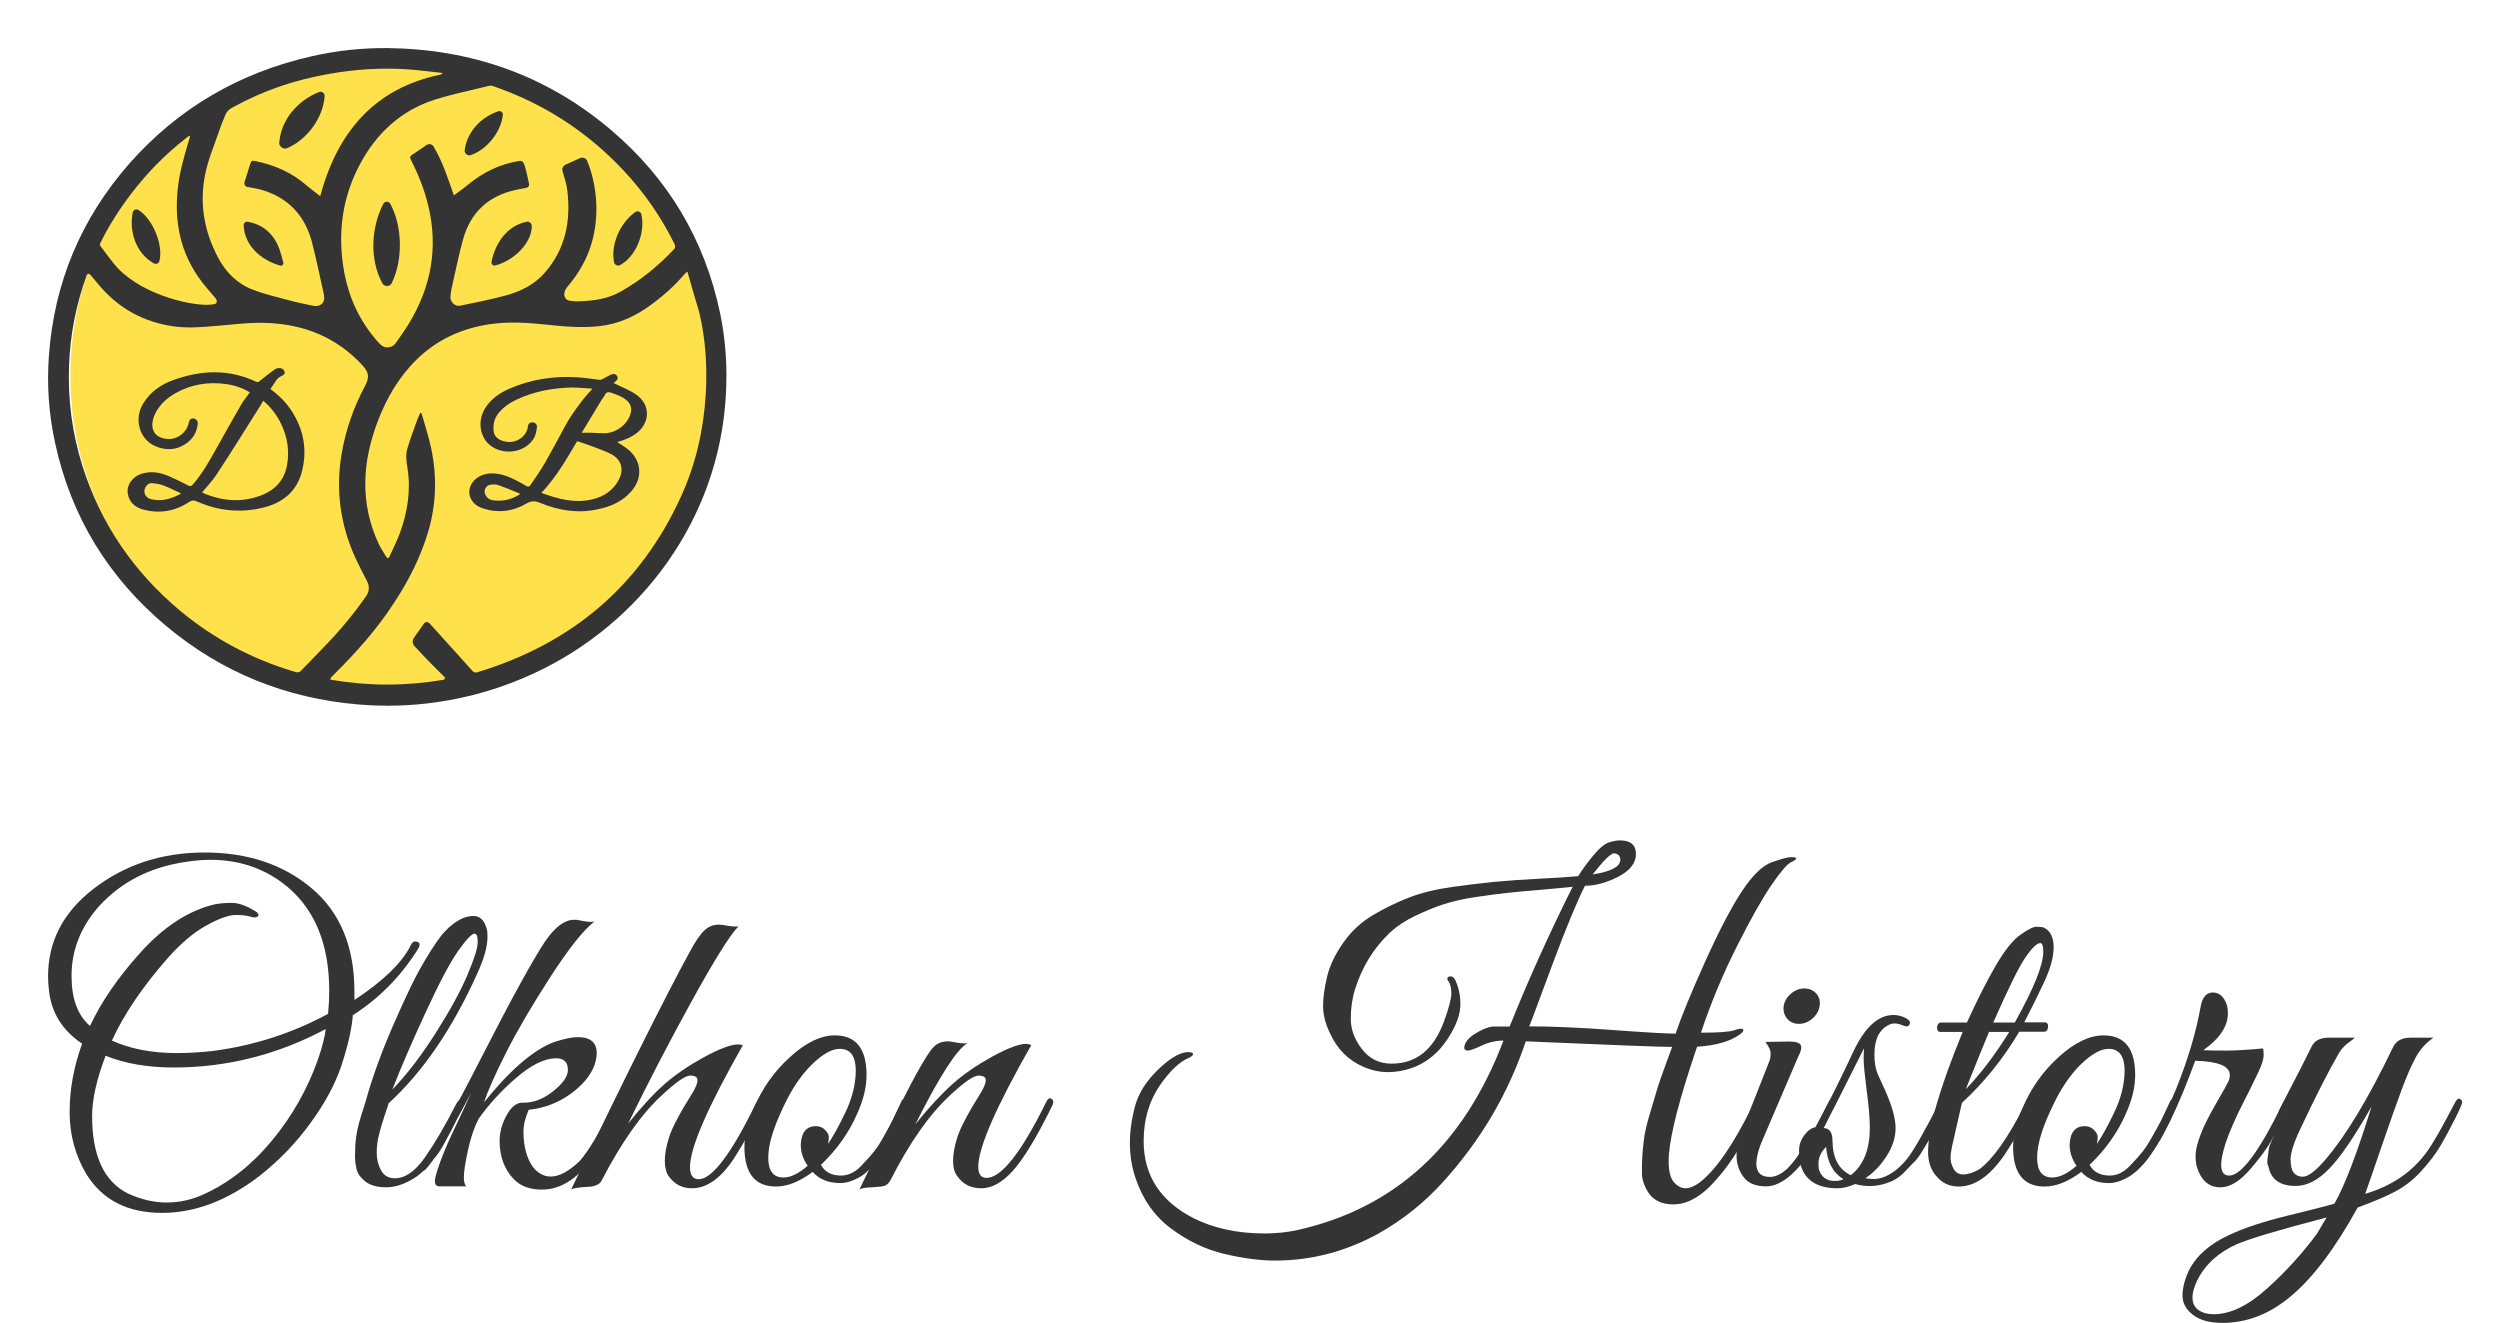 <?xml version="1.0" encoding="UTF-8"?> <svg xmlns="http://www.w3.org/2000/svg" width="1300" height="688" viewBox="0 0 1300 688" fill="none"><path d="M202.112 360.805C293.515 360.805 367.612 286.708 367.612 195.305C367.612 103.902 293.515 29.805 202.112 29.805C110.709 29.805 36.612 103.902 36.612 195.305C36.612 286.708 110.709 360.805 202.112 360.805Z" fill="#FEE14B"></path><path d="M201.513 25.005C245.113 25.505 284.113 39.105 317.513 67.405C347.413 92.705 366.513 124.705 374.513 163.105C377.413 177.205 378.313 191.505 377.413 206.005C373.713 270.005 333.313 324.405 277.513 350.205C261.513 357.605 244.812 362.605 227.312 365.105C213.613 367.105 199.913 367.505 186.213 366.305C148.713 363.105 115.312 349.705 86.412 325.505C56.513 300.505 37.013 268.805 28.712 230.605C25.413 215.605 24.312 200.505 25.413 185.205C28.113 147.105 42.112 113.705 67.312 85.005C92.713 56.205 124.513 37.805 161.913 29.305C174.913 26.305 188.113 24.905 201.513 25.005ZM357.613 141.805C357.413 141.005 357.113 141.405 356.513 142.005C356.113 142.405 355.513 143.105 355.113 143.505C350.013 149.305 345.012 153.705 338.812 158.305C330.712 164.305 321.813 168.505 311.613 169.605C302.413 170.605 293.313 169.805 284.213 168.805C274.313 167.805 264.413 167.105 254.513 168.605C240.013 170.805 227.213 176.605 216.713 186.905C207.413 196.005 201.013 207.005 196.413 219.105C188.313 240.405 187.113 261.705 196.913 282.805C198.113 285.305 199.413 287.105 200.812 289.505C201.312 290.405 202.113 290.505 202.613 289.205C204.513 285.005 206.313 281.605 207.913 277.305C211.913 266.405 213.713 255.105 211.913 243.505C211.313 240.005 210.813 236.405 211.913 233.005C213.413 228.005 215.213 223.105 217.013 218.205C217.413 217.005 217.913 216.205 218.413 215.005C218.613 214.505 219.013 214.605 219.213 215.005C220.413 219.105 221.613 222.905 222.713 227.005C227.213 243.205 227.513 259.405 222.913 275.605C219.013 289.105 212.713 301.605 205.013 313.305C195.813 327.505 185.413 339.005 173.513 350.905C173.313 351.105 172.813 351.605 172.513 351.905C171.413 352.905 171.712 353.405 172.312 353.505C191.712 356.805 210.913 356.805 230.613 353.505C231.313 353.405 231.613 352.505 231.113 352.005C228.213 349.105 225.413 346.405 222.713 343.605C220.313 341.105 217.913 338.505 215.513 336.005C214.413 334.805 214.313 333.105 215.213 331.705L220.413 324.305C221.113 323.305 222.512 323.205 223.312 324.105C230.713 332.305 238.213 340.505 245.613 348.805C246.513 349.805 247.213 349.905 248.413 349.505C297.213 334.705 333.013 304.705 354.213 258.005C361.913 241.105 365.913 223.205 367.013 204.705C367.813 190.505 366.913 176.305 363.613 162.405C361.613 155.605 359.513 148.705 357.613 141.805ZM46.812 142.705C46.312 142.105 45.312 142.305 45.112 143.005C39.612 158.205 36.513 173.805 35.913 189.905C35.212 207.805 37.513 225.305 42.913 242.405C52.413 272.505 69.612 297.505 93.812 317.705C111.513 332.405 131.513 342.905 153.513 349.405C154.913 349.805 155.713 349.705 156.713 348.605C160.513 344.605 164.313 340.705 168.213 336.705C176.313 328.405 183.713 319.605 190.312 310.105C192.212 307.505 192.213 304.805 190.713 301.905C188.613 297.905 186.613 293.905 184.713 289.905C176.913 272.705 174.513 254.805 177.613 236.205C179.713 223.605 183.913 211.705 189.913 200.505C192.213 196.105 191.813 193.705 188.513 190.005C175.013 175.305 157.813 168.505 138.213 167.905C129.113 167.605 120.012 168.905 110.912 169.605C103.812 170.205 96.713 170.705 89.612 169.605C75.112 167.405 62.812 160.905 53.013 150.005C50.913 147.605 48.913 145.205 46.812 142.705ZM301.613 82.205C303.013 81.605 304.712 82.205 305.312 83.605C310.613 96.505 311.813 112.705 307.513 126.905C305.013 135.105 300.812 142.305 295.312 148.805C293.513 150.905 292.612 153.405 294.312 155.405C295.012 156.205 295.613 156.305 297.113 156.505C298.413 156.705 300.013 156.705 301.113 156.705C309.713 156.305 316.012 155.405 322.812 151.605C333.113 145.805 342.113 138.405 350.213 129.905C351.213 128.905 351.313 128.105 350.713 126.805C343.713 112.705 334.813 99.805 323.913 88.305C305.013 68.205 282.513 53.805 256.513 44.805C255.913 44.605 255.313 44.305 253.613 44.805C244.013 47.205 235.212 48.905 225.812 51.905C208.212 57.605 195.513 69.605 187.013 85.705C178.413 101.905 175.812 119.305 178.312 137.405C180.112 150.605 184.813 162.805 192.913 173.405C194.513 175.505 196.113 177.505 198.013 179.305C200.213 181.405 203.913 181.005 205.713 178.505C208.013 175.205 210.313 172.005 212.413 168.605C224.113 149.505 228.013 129.005 222.713 107.005C220.713 98.705 217.613 90.805 213.713 83.205C213.013 81.805 213.213 81.205 214.413 80.405C216.713 79.005 218.913 77.305 221.213 75.805C221.513 75.605 221.713 75.405 222.013 75.305C223.213 74.605 224.713 75.005 225.413 76.105C230.213 84.105 232.913 92.805 236.013 101.605C238.513 99.705 241.013 98.005 243.312 96.105C251.113 89.605 259.913 85.305 270.013 83.705C271.813 83.405 272.513 84.405 273.513 88.605C274.213 91.505 274.213 91.405 274.913 94.705C275.013 95.005 275.013 95.405 275.113 95.805C275.313 96.605 274.713 97.405 273.913 97.605C272.013 98.005 270.313 98.305 268.413 98.705C253.913 101.805 244.613 110.505 240.713 124.705C238.713 131.905 237.313 139.205 235.613 146.405C235.013 149.005 234.413 151.605 234.213 154.305C234.013 156.905 236.713 159.505 239.113 159.005C247.213 157.305 255.513 155.705 263.513 153.505C271.013 151.405 277.913 147.905 283.113 142.005C294.013 129.705 296.913 115.005 295.013 99.105C294.613 95.705 293.513 92.305 292.513 89.005C292.113 87.605 292.813 86.205 294.113 85.605C296.613 84.505 299.113 83.405 301.613 82.205ZM229.013 38.805C230.213 38.405 230.513 38.005 229.013 37.805C223.113 37.205 217.213 36.405 211.312 36.005C198.012 35.205 184.913 36.005 171.812 38.305C153.312 41.505 137.213 46.905 120.713 56.005C117.713 57.605 117.213 59.705 116.713 60.905C115.213 64.505 114.612 66.005 113.412 69.605C111.012 76.605 108.113 83.405 106.713 90.605C103.613 105.705 106.113 120.105 113.313 133.805C117.413 141.605 123.312 147.505 131.412 150.605C137.612 153.005 144.113 154.505 150.513 156.205C154.413 157.305 158.312 158.005 162.312 158.905C166.713 159.905 169.313 157.405 168.413 153.105C166.413 144.005 164.513 134.905 162.213 125.905C158.613 112.205 150.012 102.905 136.312 98.805C133.812 98.105 131.313 97.705 128.613 97.205C127.513 97.005 126.813 95.805 127.113 94.805C128.113 91.605 129.013 88.905 130.013 85.605C130.613 83.605 131.113 83.405 132.513 83.705C142.513 85.705 151.613 89.605 159.413 96.405C161.613 98.305 164.013 100.005 166.513 102.005C175.413 68.905 194.513 46.005 229.013 38.805ZM110.613 158.305C112.213 158.105 112.513 157.705 112.713 157.005C112.813 156.705 112.713 156.305 112.613 156.005C112.413 155.505 111.913 154.805 111.513 154.405C110.113 152.805 108.712 151.205 107.412 149.605C95.013 135.105 90.513 118.205 92.312 99.405C93.112 90.605 95.213 83.205 97.713 74.705C98.013 73.705 98.412 72.705 98.713 71.305C99.213 69.505 96.713 71.905 96.412 72.105C85.312 80.805 76.612 89.805 68.013 101.005C62.013 108.905 56.712 117.205 52.312 126.105C52.013 126.605 51.612 127.405 52.513 128.305C55.513 132.205 58.013 135.905 61.312 139.505C75.013 153.905 101.513 159.705 110.613 158.305Z" fill="#343434"></path><path d="M320.912 229.905C322.812 231.105 324.612 232.105 326.212 233.405C333.512 239.005 334.512 248.205 328.512 255.205C323.912 260.705 317.712 263.405 310.912 264.805C300.612 267.105 290.612 265.505 280.912 261.505C278.312 260.405 276.412 260.305 273.812 261.805C266.512 266.105 258.512 267.005 250.412 264.105C243.212 261.505 241.612 253.205 248.212 248.405C249.812 247.205 251.812 246.605 253.712 246.305C258.712 245.705 263.212 247.205 267.612 249.405C269.612 250.405 271.612 251.405 273.412 252.605C274.512 253.305 275.312 253.105 275.912 252.105C278.512 248.205 281.312 244.405 283.612 240.305C287.212 234.005 290.612 227.505 294.112 221.105C296.812 216.105 302.212 208.605 306.012 204.405C306.612 203.805 307.212 203.105 308.112 202.105C304.312 201.905 300.912 201.505 297.612 201.505C287.712 201.705 278.112 203.405 269.012 207.605C265.312 209.305 262.012 211.505 259.312 214.705C257.012 217.505 256.312 220.805 256.712 224.305C257.012 227.005 259.212 228.905 262.712 229.605C269.012 230.905 274.012 226.405 274.512 221.805C274.612 220.405 275.512 219.605 276.912 219.605C278.212 219.605 279.412 220.705 279.212 222.205C278.912 224.305 278.512 226.705 277.312 228.405C272.212 236.005 260.312 237.005 253.812 230.605C249.112 225.905 248.512 217.905 252.512 211.905C255.512 207.305 259.912 204.305 264.912 202.105C276.212 197.205 288.112 195.405 300.312 196.205C304.112 196.405 308.012 197.105 311.812 197.505C312.312 197.605 313.012 197.305 313.512 197.005C314.912 196.305 316.112 195.505 317.512 194.905C318.712 194.405 320.112 194.105 320.912 195.605C321.712 197.105 320.612 197.905 319.612 198.705C319.512 198.805 319.412 198.905 319.112 199.205C319.612 199.405 320.012 199.605 320.412 199.805C323.912 201.605 327.612 202.905 330.812 205.205C338.212 210.305 338.212 219.505 331.212 225.105C328.312 227.405 324.812 228.805 320.912 229.905ZM281.512 256.305C290.312 259.505 299.012 261.905 308.212 259.605C314.112 258.205 318.912 255.005 321.812 249.405C324.612 244.005 323.112 238.905 317.712 236.105C314.912 234.605 311.812 233.605 308.812 232.405C306.012 231.305 303.112 230.405 300.112 229.405C294.712 238.505 289.312 248.105 281.512 256.305ZM302.512 225.005C304.212 225.005 305.812 225.005 307.312 225.005C309.612 225.105 311.912 225.305 314.312 225.305C320.512 225.205 326.412 220.605 327.912 215.005C328.612 212.605 328.112 210.405 326.312 208.605C324.012 206.305 321.012 205.405 318.112 204.305C316.512 203.705 315.312 203.705 314.512 205.405C314.112 206.305 313.412 207.005 312.912 207.805C309.412 213.505 306.012 219.205 302.512 225.005ZM270.212 257.105C270.212 256.905 270.212 256.805 270.212 256.605C266.512 255.105 262.712 253.505 258.912 252.205C257.812 251.805 256.412 251.905 255.212 252.005C252.512 252.405 251.212 255.105 252.512 257.505C253.312 259.005 254.512 259.805 256.112 260.105C261.212 260.905 265.912 259.805 270.212 257.105Z" fill="#343434"></path><path d="M140.613 202.305C145.413 205.805 149.313 209.805 152.213 214.605C158.013 224.005 159.713 234.105 157.113 244.705C154.613 255.205 147.413 261.305 137.113 263.905C125.213 266.905 113.513 265.705 102.313 260.705C100.713 260.005 99.713 260.105 98.213 261.105C90.912 265.905 83.013 267.205 74.612 265.005C70.412 263.905 67.312 261.405 66.513 257.005C65.612 252.505 68.612 248.005 73.513 246.405C78.412 244.805 83.213 245.605 87.812 247.605C91.213 249.105 94.513 250.705 97.812 252.405C98.812 252.905 99.412 252.905 100.212 252.005C105.412 246.105 109.112 239.305 112.912 232.505C117.112 224.905 121.412 217.405 125.712 209.905C126.912 207.905 128.512 206.105 129.912 204.005C126.012 201.705 121.913 200.305 117.513 199.705C108.013 198.405 99.112 199.905 90.812 204.705C86.013 207.505 82.213 211.305 80.112 216.405C79.513 218.005 79.112 219.805 79.213 221.505C79.513 225.805 82.713 228.105 87.713 228.305C92.513 228.405 97.213 224.705 98.112 219.905C98.412 218.505 99.013 217.505 100.513 217.605C102.013 217.705 103.013 218.905 102.813 220.605C102.113 226.305 98.912 230.005 93.812 232.305C87.713 235.105 79.513 232.905 75.612 228.205C71.412 223.205 70.812 215.905 74.412 209.905C78.112 203.805 83.713 199.905 90.213 197.605C104.612 192.405 119.013 191.805 133.213 198.505C134.113 198.905 134.513 198.605 135.213 198.005C137.713 195.905 140.313 193.905 143.013 192.005C143.813 191.405 145.213 191.305 146.213 191.505C146.913 191.605 147.813 192.605 148.013 193.305C148.313 194.405 147.512 195.005 146.412 195.505C145.412 195.905 144.512 196.705 143.812 197.505C142.912 198.905 141.813 200.505 140.613 202.305ZM105.113 256.005C105.213 256.105 105.512 256.305 105.712 256.405C115.812 260.705 126.012 261.505 136.312 257.405C143.212 254.605 147.813 249.605 149.213 242.105C150.613 234.705 149.512 227.505 146.312 220.705C144.112 216.005 141.012 211.905 136.912 208.405C136.112 209.705 135.413 210.805 134.713 212.005C127.413 223.605 120.212 235.205 112.712 246.605C110.612 249.905 107.713 252.805 105.113 256.005ZM94.112 256.705C93.713 256.405 93.513 256.305 93.412 256.205C90.612 254.905 87.812 253.505 84.912 252.405C83.013 251.705 80.912 251.405 78.812 251.205C78.013 251.105 76.912 251.705 76.312 252.405C73.912 255.105 75.112 258.805 78.713 259.605C84.112 260.905 89.112 259.405 94.112 256.705Z" fill="#343434"></path><path d="M198.812 147.305C192.112 134.805 192.912 118.505 199.312 106.005C200.012 104.605 202.112 104.505 202.912 105.905C209.312 117.505 209.612 135.205 203.712 147.205C202.812 149.205 199.912 149.205 198.812 147.305Z" fill="#343434"></path><path d="M333.513 111.505C335.713 121.205 330.613 133.405 322.513 137.805C321.213 138.505 319.613 137.805 319.313 136.405C317.513 127.405 322.213 116.105 330.313 110.305C331.613 109.405 333.213 110.105 333.513 111.505Z" fill="#343434"></path><path d="M255.613 136.105C257.413 127.005 263.213 117.505 273.813 115.305C275.113 115.005 276.413 116.005 276.513 117.405C276.713 125.605 268.213 135.105 257.713 138.005C256.513 138.405 255.313 137.305 255.613 136.105Z" fill="#343434"></path><path d="M145.712 138.105C135.412 135.205 127.112 127.505 126.712 117.205C126.612 116.005 127.712 115.105 128.912 115.305C134.212 116.305 138.712 118.805 142.012 123.305C144.912 127.205 146.112 131.705 147.312 136.505C147.612 137.505 146.712 138.405 145.712 138.105Z" fill="#343434"></path><path d="M79.912 136.905C70.412 131.505 67.112 120.005 69.012 110.505C69.312 109.105 70.812 108.505 72.012 109.205C79.412 113.805 85.012 127.405 82.912 135.705C82.612 137.005 81.112 137.605 79.912 136.905Z" fill="#343434"></path><path d="M241.613 78.205C242.813 68.605 250.113 60.805 259.313 57.805C260.313 57.505 261.613 58.505 261.513 59.605C260.513 68.705 253.313 77.705 244.713 80.705C243.213 81.205 241.513 79.805 241.613 78.205Z" fill="#343434"></path><path d="M145.212 74.205C146.112 62.205 154.812 52.205 166.012 47.805C167.312 47.305 168.912 48.505 168.812 49.905C168.112 61.205 159.612 72.805 149.112 77.105C147.312 77.805 145.012 76.105 145.212 74.205Z" fill="#343434"></path><path d="M134.8 611.6C118.2 624.3 101.4 630.7 84.3 630.7C66.3 630.7 53.3 624 45 610.7C39.2 601 36.2 590.2 36.2 578.3C36.2 566.4 38.4 554.6 42.7 542.7C32.2 535.7 26.5 526.2 25.4 514.4C25.1 512.2 25 509.9 25 507.7C25 489.7 32.7 474.7 48.1 462.6C64.6 449.7 84 443.3 106.4 443.3C128.8 443.3 147.4 449.5 162.2 462C176.9 474.5 184.3 492.3 184.3 515.5C184.3 517 184.3 518.5 184.3 520C199.3 510.1 209 500.7 213.5 491.7C214.2 490.1 215.2 489.3 216.4 489.6C217.6 489.8 218.2 490.3 218.2 491.1C218.2 491.9 217.8 492.9 216.9 494.2C208.1 508.1 196.9 519.3 183.5 527.9C182.9 534.9 181 543.4 177.8 553.3C174.6 563.2 169.2 573.4 161.5 583.9C153.9 594.4 145 603.6 134.8 611.6ZM171.2 515.3C171.2 490 163.1 471.3 147 459.2C136.2 451.1 123.7 447.1 109.3 447.1C105.1 447.1 100.8 447.5 96.5 448.2C78.2 450.9 63.4 458.4 51.8 470.9C42.1 481.7 37.2 493.9 37.2 507.5C37.2 519.3 40.4 528 46.8 533.5C52.6 521.1 61.2 508.5 72.6 495.8C85 481.9 98.1 473.4 111.9 470.2C114.1 469.8 117 469.5 120.5 469.5C124 469.5 128.1 470.9 132.7 473.8C133.7 474.4 134.3 475 134.4 475.6C134.5 476.2 134.1 476.6 133.4 476.9C132.6 477.2 131.5 477.1 130 476.6C128.5 476.1 126 475.8 122.5 475.8C119 475.8 113.9 477.6 107.4 481.2C100.8 484.8 94.2 490.4 87.4 498C74.1 513.1 64.4 527.5 58.2 541.1C67.6 545.4 78.9 547.6 92.1 547.6C97.9 547.6 104.1 547.2 110.7 546.5C132.1 543.7 152.1 537.2 170.6 527.2C171 523.2 171.2 519.2 171.2 515.3ZM169.4 535.1C144.4 548.4 118.1 555.1 90.4 555.1C76.9 555.1 65.1 553.1 54.9 549C50.3 561.1 47.9 571.6 47.9 580.4C47.9 601 54.1 614.4 66.5 620.6C73.2 623.7 79.9 625.3 86.6 625.3C93.3 625.3 99.7 623.9 106 621C119.2 615 131 605.7 141.5 593C152 580.3 159.9 566.3 165.3 551C167.4 545 168.8 539.7 169.4 535.1Z" fill="#343434"></path><path d="M200.1 579.8C198.9 583.3 197.9 586.7 197.1 589.9C196.3 593.1 195.9 596.3 195.9 599.5C195.9 602.7 196.6 605.7 198.1 608.5C199.6 611.3 202 612.7 205.3 612.7C210.7 612.7 215.9 609.1 221 601.8C226.1 594.5 231.5 585.3 237.2 574.1C238.4 572 239.5 571.2 240.6 571.6C241.3 572.2 241.5 573 241 574C240.6 575 239.6 577.1 238.2 580.3C236.8 583.5 235.7 585.8 235.1 587C234.4 588.3 233.2 590.5 231.5 593.7C229.8 596.9 228.3 599.3 227 600.9C225.7 602.5 224 604.5 221.8 607C219.6 609.5 217.6 611.3 215.6 612.5C210.4 615.8 205.4 617.4 200.8 617.4C196.2 617.4 192.6 616.4 190 614.4C187.5 612.4 185.9 610.2 185.4 607.9C184.9 605.6 184.6 603.5 184.6 601.7C184.6 599.9 184.7 597.6 184.8 594.7C185.2 589.9 186.2 585.3 187.6 580.8C189 576.3 189.8 573.8 190 573.2C193.4 560.8 198.3 547.2 204.7 532.6C211.1 517.9 216.4 506.9 220.9 499.5C225.3 492.1 228.8 487 231.3 484.4C236.4 479 241.4 476.3 246.3 476.3C249.7 476.3 252.1 478.8 253.3 483.7C253.4 484.6 253.5 485.7 253.5 487.1C253.5 492.2 251.7 498.6 248.1 506.4C235.2 535 219.9 557.4 202.1 573.7C202 574.2 201.3 576.3 200.1 579.8ZM226.6 537.1C234.1 525.3 239.6 515.2 243.1 506.9C246.6 498.6 248.4 493 248.4 490C248.4 487 247.9 485.5 246.8 485.5C245.3 485.5 242.5 488.5 238.3 494.4C234.1 500.3 228.5 510.9 221.4 526.3C214.3 541.6 208.5 555.1 204 566.6C211.6 558.7 219.1 548.9 226.6 537.1Z" fill="#343434"></path><path d="M295.3 556.4C295.3 552.4 293.3 550.3 289.2 550.3C283.2 550.3 276.3 553.7 268.4 560.5C260.5 567.3 254 574.5 248.8 581.9C246.6 586.2 244.7 591.7 243.3 598.3C241.9 604.9 241.2 609.4 241.2 612C241.2 614.5 241.6 616.2 242.5 616.9H228.4C226.2 616.9 225.6 614.9 226.7 611C227.8 607 229.4 602.7 231.3 598.1C233.2 593.5 235.7 588.1 238.6 582.1C241.5 576 243.6 571.4 245 568.3C232.7 591.5 224.8 604.8 221.2 608.2C219.7 609.5 219 609.1 219 606.9C219 606.5 219.2 605.9 219.4 605.3C224.6 598.4 235.1 579.7 250.7 549.2C266.3 518.7 277.3 498.7 283.6 489.3C288.7 482 293.6 478.3 298.4 478.3H298.6H299.7C299.8 478.3 301.2 478.5 303.6 479C306.1 479.4 307.9 479.5 309.1 479.2C303.6 483.4 295.9 493 286.2 508C276.5 523 268.8 536.2 263.1 547.5C257.4 558.8 253.6 567.4 251.7 573.2C265.3 556.3 277.5 545.8 288.3 541.8C293.4 540.2 297.4 539.3 300.4 539.3C307 539.3 310.3 542.1 310.3 547.6C310.3 549.4 309.9 551.4 309.2 553.7C307.1 559.4 302.8 564.5 296.3 569.1C289.8 573.7 282.6 576.3 274.9 577.1C273.1 581.3 272.2 585.1 272.2 588.7C272.2 592.2 272.6 595.4 273.3 598.2C275.1 605.4 278.5 609.8 283.4 611.4C284.4 611.7 285.5 611.8 286.5 611.8C290.7 611.8 295.6 609.2 301.3 603.9C305.9 598.8 312 588.6 319.5 573.2C320.5 571.3 321.4 570.6 322 571.3C322.6 572 322.9 572.6 322.9 573.2C322.9 573.8 321.8 576.7 319.5 582C317.3 587.2 314.1 593 310.1 599.3C301.6 612.2 292.1 618.6 281.8 618.6C275.5 618.6 270.7 616.8 267.2 613.2C262.3 608.1 259.8 601.5 259.8 593.2C259.8 589 260.9 584.7 263.2 580.4C265.4 576.1 268.1 573.7 271.1 573.4C271.5 573.4 272 573.4 272.4 573.4C277.6 573.4 282.8 571.4 287.8 567.3C292.8 563.3 295.3 559.7 295.3 556.4Z" fill="#343434"></path><path d="M358.8 606.9C358.8 611.1 360.3 613.2 363.3 613.2C370.3 613.2 380.3 600 393.1 573.7C394.1 571.6 395.1 570.8 395.9 571.2C396.7 571.6 397.1 572.2 397.1 573C397.1 573.8 396.2 575.9 394.5 579.4C392.8 582.9 391.1 586.3 389.3 589.5C387.6 592.7 385.1 596.9 381.8 602.2C374.9 612.7 367.6 617.9 359.8 617.9C354.7 617.9 350.7 615.8 347.7 611.6C346.4 609.7 345.7 607 345.7 603.6C345.7 600.2 346.4 596.2 347.9 591.4C349.4 586.6 353.5 578.8 360.2 568.1C361.8 565.4 362.7 563.3 362.7 561.7C362.7 560.1 361.4 559.3 358.9 559.3C356.4 559.3 351.5 562.7 344.3 569.4C333.5 579.3 323.1 594.1 312.9 613.8C311.9 616 309.1 617.2 304.6 617.2C300.6 617.5 298 617.9 297 618.5C325.4 559.4 346 518.2 358.7 494.9C361.5 489.7 364 486 366.2 483.9C368.4 481.8 370.9 480.8 373.9 480.8C374.6 480.8 376.2 481 378.6 481.4C381 481.8 382.8 481.9 384 481.7C379.5 486.3 371.5 499.2 359.9 520.2C348.3 541.2 337.2 562.6 326.6 584.3C333.6 575.5 340 568.6 345.6 563.7C351.2 558.8 358.1 554.1 366.1 549.7C374.2 545.3 380.1 543.1 383.8 543.1C384.7 543.1 385.5 543.3 386.3 543.5C368 575.7 358.8 596.8 358.8 606.9Z" fill="#343434"></path><path d="M434.2 538.4C445.1 538.4 450.6 545.3 450.6 559C450.6 565.3 449 572 445.7 579.2C441.5 588.9 435.2 597.8 426.9 605.7C428.8 609.4 432.4 611.3 437.4 611.3C441.4 611.3 445.3 609.3 448.8 605.2C453.3 600.6 456.5 596.5 458.4 593C460.3 589.5 461.8 586.9 462.7 585.3C463.6 583.7 464.8 581.3 466.2 578.2C467.6 575.1 468.5 573.3 468.8 572.6C469.1 571.9 469.6 571.6 470.4 571.6C471.9 571.5 472.6 572 472.6 573.2C472.6 573.6 472.4 574.2 472.2 574.8L470.9 577.9C470 580 469.3 581.5 468.9 582.4C468.5 583.3 467.7 584.9 466.5 587.2C465.4 589.5 464.4 591.4 463.6 592.7C462.8 594 461.7 595.8 460.2 598.1C458.8 600.3 457.5 602.1 456.4 603.5C455.3 604.8 453.9 606.3 452.2 608C450.6 609.6 449 610.9 447.5 611.8C443.8 614 440.2 615.2 437 615.2C430.9 615.2 426.1 613.3 422.6 609.4C415.7 614.5 409.4 617 403.5 617C392.6 617 387.1 610.1 387.1 596.4C387.1 590.1 388.7 583.4 392 576.2C396.5 565.7 402.8 556.8 411 549.5C419.1 542.1 426.8 538.4 434.2 538.4ZM436.6 545.4C432.6 545.4 427.8 548.1 422.2 553.5C416.7 558.9 411.7 566.2 407.4 575.5C402.2 586.3 399.5 595.1 399.5 602C399.5 608.9 402.1 612.3 407.4 612.3C411.1 612.3 415.3 610.3 420 606.2C417.6 602.8 416.4 599.1 416.4 595.2C416.7 588.8 419.3 585.6 424.3 585.6C426.2 585.6 427.9 586.3 429.1 587.6C430.4 588.9 431 590.2 431 591.3C431 592.4 430.8 593.6 430.6 594.8C433.1 591.1 436.1 585.8 439.4 578.9C443.1 571.3 445 563.8 445 556.5C444.9 549 442.2 545.4 436.6 545.4Z" fill="#343434"></path><path d="M536.3 543.4C517.9 575.7 508.7 596.8 508.7 606.7C508.7 610.6 510.1 612.5 513 612.5C520.6 612.5 530.9 599.6 543.7 573.7C544.6 571.6 545.5 570.8 546.4 571.2C547.3 571.6 547.7 572.2 547.7 573C547.7 573.8 547.4 574.6 546.8 575.7C538.9 591.7 532.2 602.7 526.7 608.8C521.2 614.9 515.8 617.9 510.3 617.9C504.8 617.9 500.7 615.8 497.8 611.6C496.3 609.7 495.6 607 495.6 603.6C495.6 600.2 496.3 596.2 497.8 591.4C499.3 586.6 503.4 578.8 510.1 568.1C511.7 565.4 512.6 563.3 512.6 561.7C512.6 560.1 511.3 559.3 508.8 559.3C506.3 559.3 501.4 562.7 494.2 569.4C483.4 579.3 473 594.1 463 613.8C462.1 615.3 461.1 616.2 460 616.6C458.9 617 456.7 617.2 453.4 617.4C450.1 617.5 447.9 617.9 446.9 618.5C449.3 613.7 454 603.9 461 589.1C473.6 562.9 481.8 548 485.7 544.2C487.5 542.4 490 541.5 493.1 541.5C493.7 541.5 495.2 541.7 497.7 542.2C500.2 542.6 502 542.7 503.2 542.4C497.7 545.4 488.6 559.5 476 584.6C483 575.9 489.4 569 495.2 563.8C501 558.6 507.9 553.9 516 549.4C524.1 545 530 542.8 533.7 542.8C534.7 542.9 535.5 543.1 536.3 543.4Z" fill="#343434"></path><path d="M886.7 500C894 483.8 900.4 471.6 905.9 463.3C911.4 455 916.6 450 921.5 448.3C926.4 446.6 929.7 445.7 931.4 445.7C933.1 445.7 934 445.9 934 446.4C934 446.9 933 447.6 931.1 448.5C929.2 449.5 925.8 453.4 921.1 460.3C916.4 467.2 910.4 477.7 903.3 491.9C896.1 506.1 889.8 521.1 884.5 537C893.6 537 899.4 536.6 901.9 535.7C904.4 534.8 905.9 534.7 906.4 535.3C906.9 535.9 906.2 536.9 904.3 538.2C899.4 541.6 892.1 543.7 882.5 544.3C882.3 544.6 881.2 548.2 878.9 555.1C871.4 578.3 867.7 594.5 867.7 603.8C867.7 609 868.6 612.7 870.5 614.8C872.4 616.9 874.4 617.9 876.4 617.9C878.5 617.9 880.8 617 883.4 615.2C891.9 608.9 901.3 595.4 911.5 574.6C912.7 572.1 913.9 571 915 571.5C916.1 571.9 916.1 573.5 914.9 576.2C909.4 588 904.8 596.7 901.1 602.2C897.4 607.7 893.3 612.8 888.6 617.5C882.5 623.3 876.3 626.3 870.2 626.3C863.3 626.3 858.5 623.5 855.8 617.8C854.5 615.1 853.8 612.6 853.8 610.4C853.8 608.2 853.8 605.8 853.9 603.3C854 600.8 854.2 597.6 854.7 593.7C855.1 589.7 856.2 584.8 858 578.9C859.7 573 861.1 568.5 862 565.4C863 562.3 864.4 558.2 866.4 552.9C868.3 547.7 869.4 544.8 869.5 544.4C863.1 544.4 837.7 543.4 793.4 541.5C784.3 568.7 769.9 593.1 750.3 614.7C740.7 625.3 729.6 634.2 716.9 641.4C699.8 650.8 681.9 655.5 663 655.5C655.1 655.5 646.2 654.3 636.5 652C626.8 649.7 617.6 645.3 608.9 638.8C600.2 632.3 594.1 623.5 590.4 612.4C586.7 601.3 586.6 589.1 590.1 575.6C591.9 568.7 595.9 562.3 602.1 556.3C608.3 550.3 613.4 547.3 617.5 547.1C619 547.1 619.9 547.3 620.2 547.7C620.5 548.1 620.4 548.5 619.9 549C619.4 549.5 618.7 549.9 618 550.2C613.5 552.1 608.9 556.4 604.1 563C597.8 571.7 594.7 581.8 594.7 593.3C594.7 611.3 603.4 624.6 620.7 633.5C631.2 638.7 643.4 641.4 657.5 641.4C663.6 641.4 669.4 640.8 674.8 639.6C725.5 628.2 761.2 595.4 781.8 541.1C777.9 541.1 774.1 542 770.5 543.7C766.8 545.4 764.4 546.3 763.3 546.3C762.2 546.3 761.5 545.9 761.4 545C761.4 542.5 763.2 540 766.8 537.7C770.4 535.4 773.5 534.1 776.2 533.8H785C794.6 509.9 805.5 485.6 817.8 461.1C813.9 461.5 808.4 462.1 801.2 462.7C794 463.3 788.2 463.8 783.7 464.3C779.2 464.8 773.7 465.5 767.1 466.5C760.5 467.5 755.1 468.8 750.7 470.2C746.4 471.6 741.5 473.6 736.2 476.1C730.9 478.6 726.4 481.6 722.8 484.9C714.3 493 708.2 502.9 704.6 514.5C703.1 519.3 702.4 524.4 702.4 529.8C702.4 535.2 704.3 540.4 708.2 545.5C712.1 550.6 717.2 553.1 723.7 553.1C736.4 553.1 745.5 545.8 750.9 531.1C753.4 524.2 754.7 519.4 754.7 516.6C754.7 513.8 754.2 511.7 753.2 510.3C752.2 508.9 752.5 508 754 507.7C755 507.6 755.9 508.1 756.7 509.5C758.5 513.4 759.4 517.6 759.4 522.1C759.4 526.6 757.9 531.5 754.9 536.7C749.8 546 742.9 552.2 734.3 555.3C730.1 556.8 725.9 557.5 721.7 557.5C717.5 557.5 713.3 556.6 709.1 554.8C701.2 551.4 695.3 545.5 691.6 537.3C689.2 532.4 688 527.7 688 523.2C688 518.7 688.7 513.6 690.1 507.8C691.5 502 694.3 496.2 698.5 490.2C702.7 484.2 707.9 479.4 714.2 475.7C720.5 472 726.8 469 733 466.6C739.3 464.2 746.7 462.4 755.3 461.2C763.9 460 771.4 459.1 777.7 458.5C784.1 457.9 791.7 457.4 800.7 456.9C809.7 456.5 816.3 456 820.7 455.6C822.3 452.8 824.9 449.3 828.2 445.2C831.6 441.1 834.4 438.7 836.8 438C839.2 437.3 841.1 437 842.4 437C847.9 437 850.7 439.4 850.7 444.1C850.7 448.8 847.6 452.7 841.5 455.9C835.4 459 829.6 460.6 824.2 460.6C820.2 468.4 814.4 482.3 807 502.2C799.6 522.1 795.7 532.7 795.2 533.7C806.4 533.7 820.9 534.3 838.6 535.6C856.3 536.9 867.2 537.5 871.3 537.5C874.3 528.6 879.4 516.2 886.7 500ZM839.4 443.7C837.6 443.7 833.9 447.4 828.2 454.7C837.9 453.2 842.7 450.6 842.6 446.8C842.4 445.2 841.6 444.2 840.1 443.9C840 443.8 839.7 443.7 839.4 443.7Z" fill="#343434"></path><path d="M920.4 612C923.2 612 926.2 610.6 929.4 607.7C934.9 602.2 942 590.9 950.5 573.8C951.5 571.6 952.6 570.9 953.6 571.8C953.9 572.1 954 572.6 954 573.3C954 574 953.4 575.6 952.2 578.2C951 580.8 949.9 583.2 948.9 585.3C947.9 587.4 946.1 590.8 943.3 595.5C940.5 600.2 938 603.8 935.8 606.4C929.7 613.4 923.9 616.9 918.4 616.9C912.9 616.9 909 615.3 906.6 612C904.2 608.7 903 605 903 601C903 597 904 592.5 905.9 587.8L920.3 551.2C920.6 550.3 920.7 549.1 920.7 547.6C920.7 546.1 919.8 544.2 918 541.8L930.3 541.6C933.7 541.6 935.8 542.2 936.4 543.5C937 544.8 936.5 546.8 935.1 549.4L917.1 591.4C914.6 596.9 913.3 601.6 913.3 605.5C913.5 609.9 915.8 612 920.4 612ZM942.4 529.7C940.3 531.5 938 532.4 935.4 532.4C932.9 532.4 930.8 531.5 929.3 529.7C927.8 527.9 927.2 525.7 927.5 523.2C927.9 520.7 929.2 518.5 931.3 516.7C933.4 514.9 935.7 514 938.3 514C940.8 514 942.9 514.9 944.5 516.7C946.1 518.5 946.6 520.7 946.2 523.2C945.8 525.7 944.5 527.9 942.4 529.7Z" fill="#343434"></path><path d="M970 612.7C971.9 613 973.3 613.1 974 613.1C980 613.1 985.9 609.6 991.7 602.6C994.8 598.7 1000.5 588.9 1008.5 573.2C1008.8 572.5 1009.3 572.1 1010.1 572.1C1011.4 572 1012.1 572.5 1012.1 573.7C1012.1 574 1011.8 574.9 1011.1 576.3C1010.4 577.7 1009.8 579.1 1009.2 580.6C1008.6 582 1007.6 584.1 1006.3 586.8C1005 589.5 1003.8 591.7 1002.8 593.3C1001.8 594.9 1000.6 597 999.1 599.4C997.6 601.8 996.1 603.7 994.6 605L989.9 609.9C987.4 612.4 984.4 614.2 980.9 615.3C975.4 617.1 970 617.2 964.7 615.7C961.3 617.2 958.2 617.9 955.5 617.9C944.9 617.9 938.4 613.7 936.2 605.3C935.8 603.4 935.5 601 935.5 598.2C935.5 595.4 936.4 592.8 938.3 590.2C940.2 587.7 942.2 586.3 944.2 586.2C951.8 571.7 958.3 558.6 963.7 546.9C969.7 534.2 976.6 527.8 984.6 527.8C986.7 527.8 988.8 528.3 990.8 529.3C992.8 530.3 993.6 531.4 993 532.6C992.5 533.8 991.4 534 989.7 533.3C988.1 532.6 986.6 532.2 985.4 532.2C984.2 532.2 983.2 532.4 982.3 532.9C977.2 535.3 974.7 540.5 974.7 548.4C974.7 552.6 975.3 556 976.5 558.7C977.7 561.4 979 564.3 980.5 567.5C983.9 575.3 985.7 581.6 985.7 586.6C985.7 591.6 984.1 596.4 981 601.2C978.1 605.8 974.4 609.7 970 612.7ZM945.6 605.1C945.6 606 945.7 607 945.8 608C947 612 949.8 614.1 954.1 614.1C955.9 614.1 957.4 613.8 958.6 613.2C953.1 609.8 950.1 604.2 949.6 596.4C946.9 599 945.6 601.9 945.6 605.1ZM962.4 611.1C969 606 972.3 597.8 972.3 586.4C972.3 581.8 971.8 575.4 970.7 567.3C969.7 559.2 969.1 553.8 969.1 550.9C969.1 548.1 969.2 546.1 969.3 545.1C957.9 567.8 950.9 581.7 948.2 586.6C951.3 586.6 952.9 588.8 952.9 593.3C953 602.2 956.1 608.1 962.4 611.1Z" fill="#343434"></path><path d="M1002.6 599C1002.6 586.6 1008.6 565.8 1020.6 536.6H1008.9C1008.1 536.6 1007.7 536.2 1007.4 535.4C1007.2 534.6 1007.2 533.8 1007.6 532.9C1008 532.1 1008.5 531.7 1009.3 531.7H1022.8C1028.2 519.9 1033.2 510 1037.8 502.1C1042.4 494.2 1046.7 488.8 1050.6 486.1C1054.5 483.3 1057.3 481.9 1059 481.9C1060.7 481.9 1062 482.1 1062.7 482.3C1066.1 483.9 1067.9 487.3 1067.9 492.5C1067.9 497.7 1066.2 503.9 1062.7 511.2C1059.3 518.5 1055.9 525.3 1052.6 531.6H1063.4C1064.1 531.6 1064.6 532 1064.9 532.8C1065.1 533.6 1065 534.4 1064.7 535.3C1064.3 536.1 1063.8 536.5 1063 536.5H1050C1041.8 550.4 1031.8 562.8 1020.2 573.5L1015 596.4C1014.6 598.3 1014.3 600.3 1014.3 602.1C1014.3 604 1014.8 605.9 1015.9 607.8C1016.9 609.7 1018.6 610.7 1020.8 610.7C1023.3 610.7 1026.2 609.8 1029.3 608C1036.5 602.6 1044.4 591.3 1053.1 574.1C1053.7 572.8 1054.4 571.9 1055.2 571.6C1056 571.3 1056.5 571.5 1056.7 572.2C1056.8 572.9 1056.6 574 1056 575.5C1051.1 585.8 1047.2 593.2 1044.3 597.5C1036.2 610.5 1027.6 617 1018.5 617C1013.9 617 1010 615.3 1007.1 611.8C1004.1 608.6 1002.6 604.2 1002.6 599ZM1044.8 536.6H1034.3C1032.5 540.8 1028.5 550.7 1022.2 566.4C1030.2 558.1 1037.7 548.1 1044.8 536.6ZM1047.7 531.7C1057.6 514 1062.5 501.8 1062.5 494.9C1062.5 491.9 1062 490.4 1060.9 490.4C1059.3 490.4 1056.7 492.8 1053.4 497.6C1050 502.4 1044.4 513.8 1036.5 531.7H1047.7Z" fill="#343434"></path><path d="M1093.9 538.4C1104.8 538.4 1110.3 545.3 1110.3 559C1110.3 565.3 1108.7 572 1105.4 579.2C1101.2 588.9 1094.9 597.8 1086.6 605.7C1088.5 609.4 1092.1 611.3 1097.1 611.3C1101.1 611.3 1105 609.3 1108.5 605.2C1113 600.6 1116.2 596.5 1118.1 593C1120 589.5 1121.5 586.9 1122.4 585.3C1123.3 583.7 1124.5 581.3 1125.9 578.2C1127.3 575.1 1128.2 573.3 1128.5 572.6C1128.8 571.9 1129.3 571.6 1130.1 571.6C1131.6 571.5 1132.3 572 1132.3 573.2C1132.3 573.6 1132.1 574.2 1131.9 574.8L1130.6 577.9C1129.7 580 1129 581.5 1128.6 582.4C1128.2 583.3 1127.4 584.9 1126.2 587.2C1125.1 589.5 1124.1 591.4 1123.3 592.7C1122.5 594 1121.4 595.8 1119.9 598.1C1118.5 600.3 1117.2 602.1 1116.1 603.5C1115 604.8 1113.6 606.3 1111.9 608C1110.3 609.6 1108.7 610.9 1107.2 611.8C1103.5 614 1099.9 615.2 1096.7 615.2C1090.6 615.2 1085.8 613.3 1082.3 609.4C1075.4 614.5 1069.1 617 1063.2 617C1052.3 617 1046.8 610.1 1046.8 596.4C1046.8 590.1 1048.4 583.4 1051.7 576.2C1056.2 565.7 1062.5 556.8 1070.7 549.5C1078.8 542.1 1086.6 538.4 1093.9 538.4ZM1096.4 545.4C1092.4 545.4 1087.6 548.1 1082 553.5C1076.5 558.9 1071.5 566.2 1067.2 575.5C1062 586.3 1059.3 595.1 1059.3 602C1059.3 608.9 1061.9 612.3 1067.2 612.3C1070.9 612.3 1075.1 610.3 1079.8 606.2C1077.4 602.8 1076.2 599.1 1076.2 595.2C1076.5 588.8 1079.1 585.6 1084.1 585.6C1086 585.6 1087.7 586.3 1088.9 587.6C1090.2 588.9 1090.8 590.2 1090.8 591.3C1090.8 592.4 1090.6 593.6 1090.4 594.8C1092.9 591.1 1095.9 585.8 1099.2 578.9C1102.9 571.3 1104.8 563.8 1104.8 556.5C1104.7 549 1101.9 545.4 1096.4 545.4Z" fill="#343434"></path><path d="M1158.5 527C1158.5 533.7 1154.2 540.1 1145.7 546.1C1148.7 546.3 1152.7 546.3 1157.7 546.3C1162.7 546.3 1169 545.9 1176.7 545.2C1177 545.6 1177.1 546.8 1177.1 548.8C1177.1 550.7 1176.2 553.6 1174.4 557.4C1172.6 561.2 1171 564.5 1169.6 567.3C1168.2 570.1 1166.8 572.7 1165.6 575.2C1164.3 577.7 1162.9 580.7 1161.3 584.3C1159.7 587.9 1158.4 591.2 1157.4 594.2C1153.7 605.6 1154.3 611.3 1159.2 611.3C1165.5 611.3 1174.8 598.8 1187 573.8C1188 571.9 1188.9 571.1 1189.6 571.6C1190.3 572 1190.6 572.6 1190.6 573.3C1190.6 574 1189.6 576.3 1187.7 580.3C1185.8 584.3 1183.7 588.3 1181.4 592.5C1179.2 596.7 1175.6 601.6 1170.9 607.1C1165.2 614 1159.8 617.4 1154.5 617.4C1148.7 617.4 1144.6 613.9 1142.4 606.9C1142 605.6 1141.7 603.5 1141.7 600.8C1141.7 598.1 1142.6 594.5 1144.3 590C1146 585.5 1148.7 580.1 1152.5 573.6C1156.2 567.2 1158.3 563.4 1158.8 562.3C1159.3 561.2 1159.5 560.1 1159.5 559C1159.5 554.4 1153.5 551.9 1141.5 551.6L1138.8 558.8C1129.4 583.5 1120.3 600 1111.6 608.4C1110.1 609.7 1109.4 609.3 1109.4 607.1C1109.4 606.7 1109.6 606.1 1109.8 605.5C1118.2 594.4 1125.4 581.3 1131.6 566.2C1137.7 551.1 1142 536.7 1144.4 523.1C1145.3 518.5 1147.4 516.1 1150.7 516.1C1154 516.1 1156.4 518.2 1157.9 522.4C1158.3 523.6 1158.5 525.2 1158.5 527Z" fill="#343434"></path><path d="M1155.6 687.9C1149 687.9 1143.9 686.5 1140.3 683.7C1136.7 680.9 1134.9 677.6 1134.9 673.7C1134.9 669.8 1136 665.4 1138.3 660.5C1142.2 652.9 1149.2 646.7 1159.4 642.1C1167 638.5 1177.1 635.2 1189.7 632.1C1202.3 629 1210.3 627 1213.9 625.9C1219.3 616.5 1225.7 599.6 1233.2 575.4C1224.5 590.7 1217.3 601.4 1211.4 607.5C1205.6 613.6 1199.7 616.7 1193.7 616.7C1185.6 616.7 1180.9 613.3 1179.6 606.6C1179 605.6 1178.8 604 1179.2 601.9C1179.5 599.8 1179.7 598.3 1179.8 597.4C1179.9 596.5 1180.4 595 1181.3 593C1182.2 591 1182.8 589.5 1183.1 588.6C1184.7 585.2 1186.2 582.5 1187.4 580.5C1185 580.5 1184.3 579.3 1185.4 576.9L1189.4 569C1194.5 559.3 1198.7 551 1202 544.3C1203.5 541.2 1206.4 539.6 1210.8 539.6H1224.5C1224.2 539.9 1223.5 540.5 1222.3 541.4C1219.6 543.2 1217.6 545.3 1216.2 547.7C1210.8 557 1204.1 570.2 1196 587.4C1192.7 594.4 1191.1 599.6 1191.1 602.9C1191.1 606.2 1191.7 608.5 1192.8 609.9C1193.9 611.2 1195.5 611.9 1197.4 611.9C1200.2 611.9 1204.2 608.9 1209.3 602.9C1219.9 590.5 1231.7 571 1244.5 544.3C1246.1 541.2 1249.1 539.6 1253.3 539.6H1265.4C1261.5 542.3 1258.4 545.7 1256.2 549.8C1254 553.9 1251.5 559.5 1248.9 566.5C1246.3 573.5 1243 582.9 1239 594.5C1235 606.2 1232 614.9 1229.9 620.8C1244 616.6 1254.7 609.2 1262.2 598.6C1265.5 594 1270.2 585.7 1276.3 573.9C1277.3 571.8 1278.3 571 1279.1 571.4C1279.9 571.8 1280.3 572.4 1280.3 573.2C1280.3 574 1279.1 576.8 1276.6 581.8C1274.1 586.8 1271.6 591.4 1269.1 595.7C1266.6 600 1263.3 604.3 1259.2 608.8C1255.2 613.3 1250.7 616.8 1245.7 619.5C1240.8 622.1 1234.2 624.9 1226 627.9C1214.5 648.8 1202.9 664.3 1191.2 674.1C1180.1 683.4 1168.3 687.9 1155.6 687.9ZM1142.6 665.7C1141 669 1140.1 672 1140.1 674.8C1140.1 677.6 1141.1 679.7 1143.2 681.2C1145.3 682.7 1147.9 683.4 1151.1 683.4C1159.8 683.4 1169.1 678.9 1178.9 670C1188.8 661.1 1197.4 651.6 1204.9 641.4L1209.8 633.1C1185.1 639.5 1169.6 644.2 1163.1 647C1153.7 651.2 1146.8 657.4 1142.6 665.7Z" fill="#343434"></path></svg> 